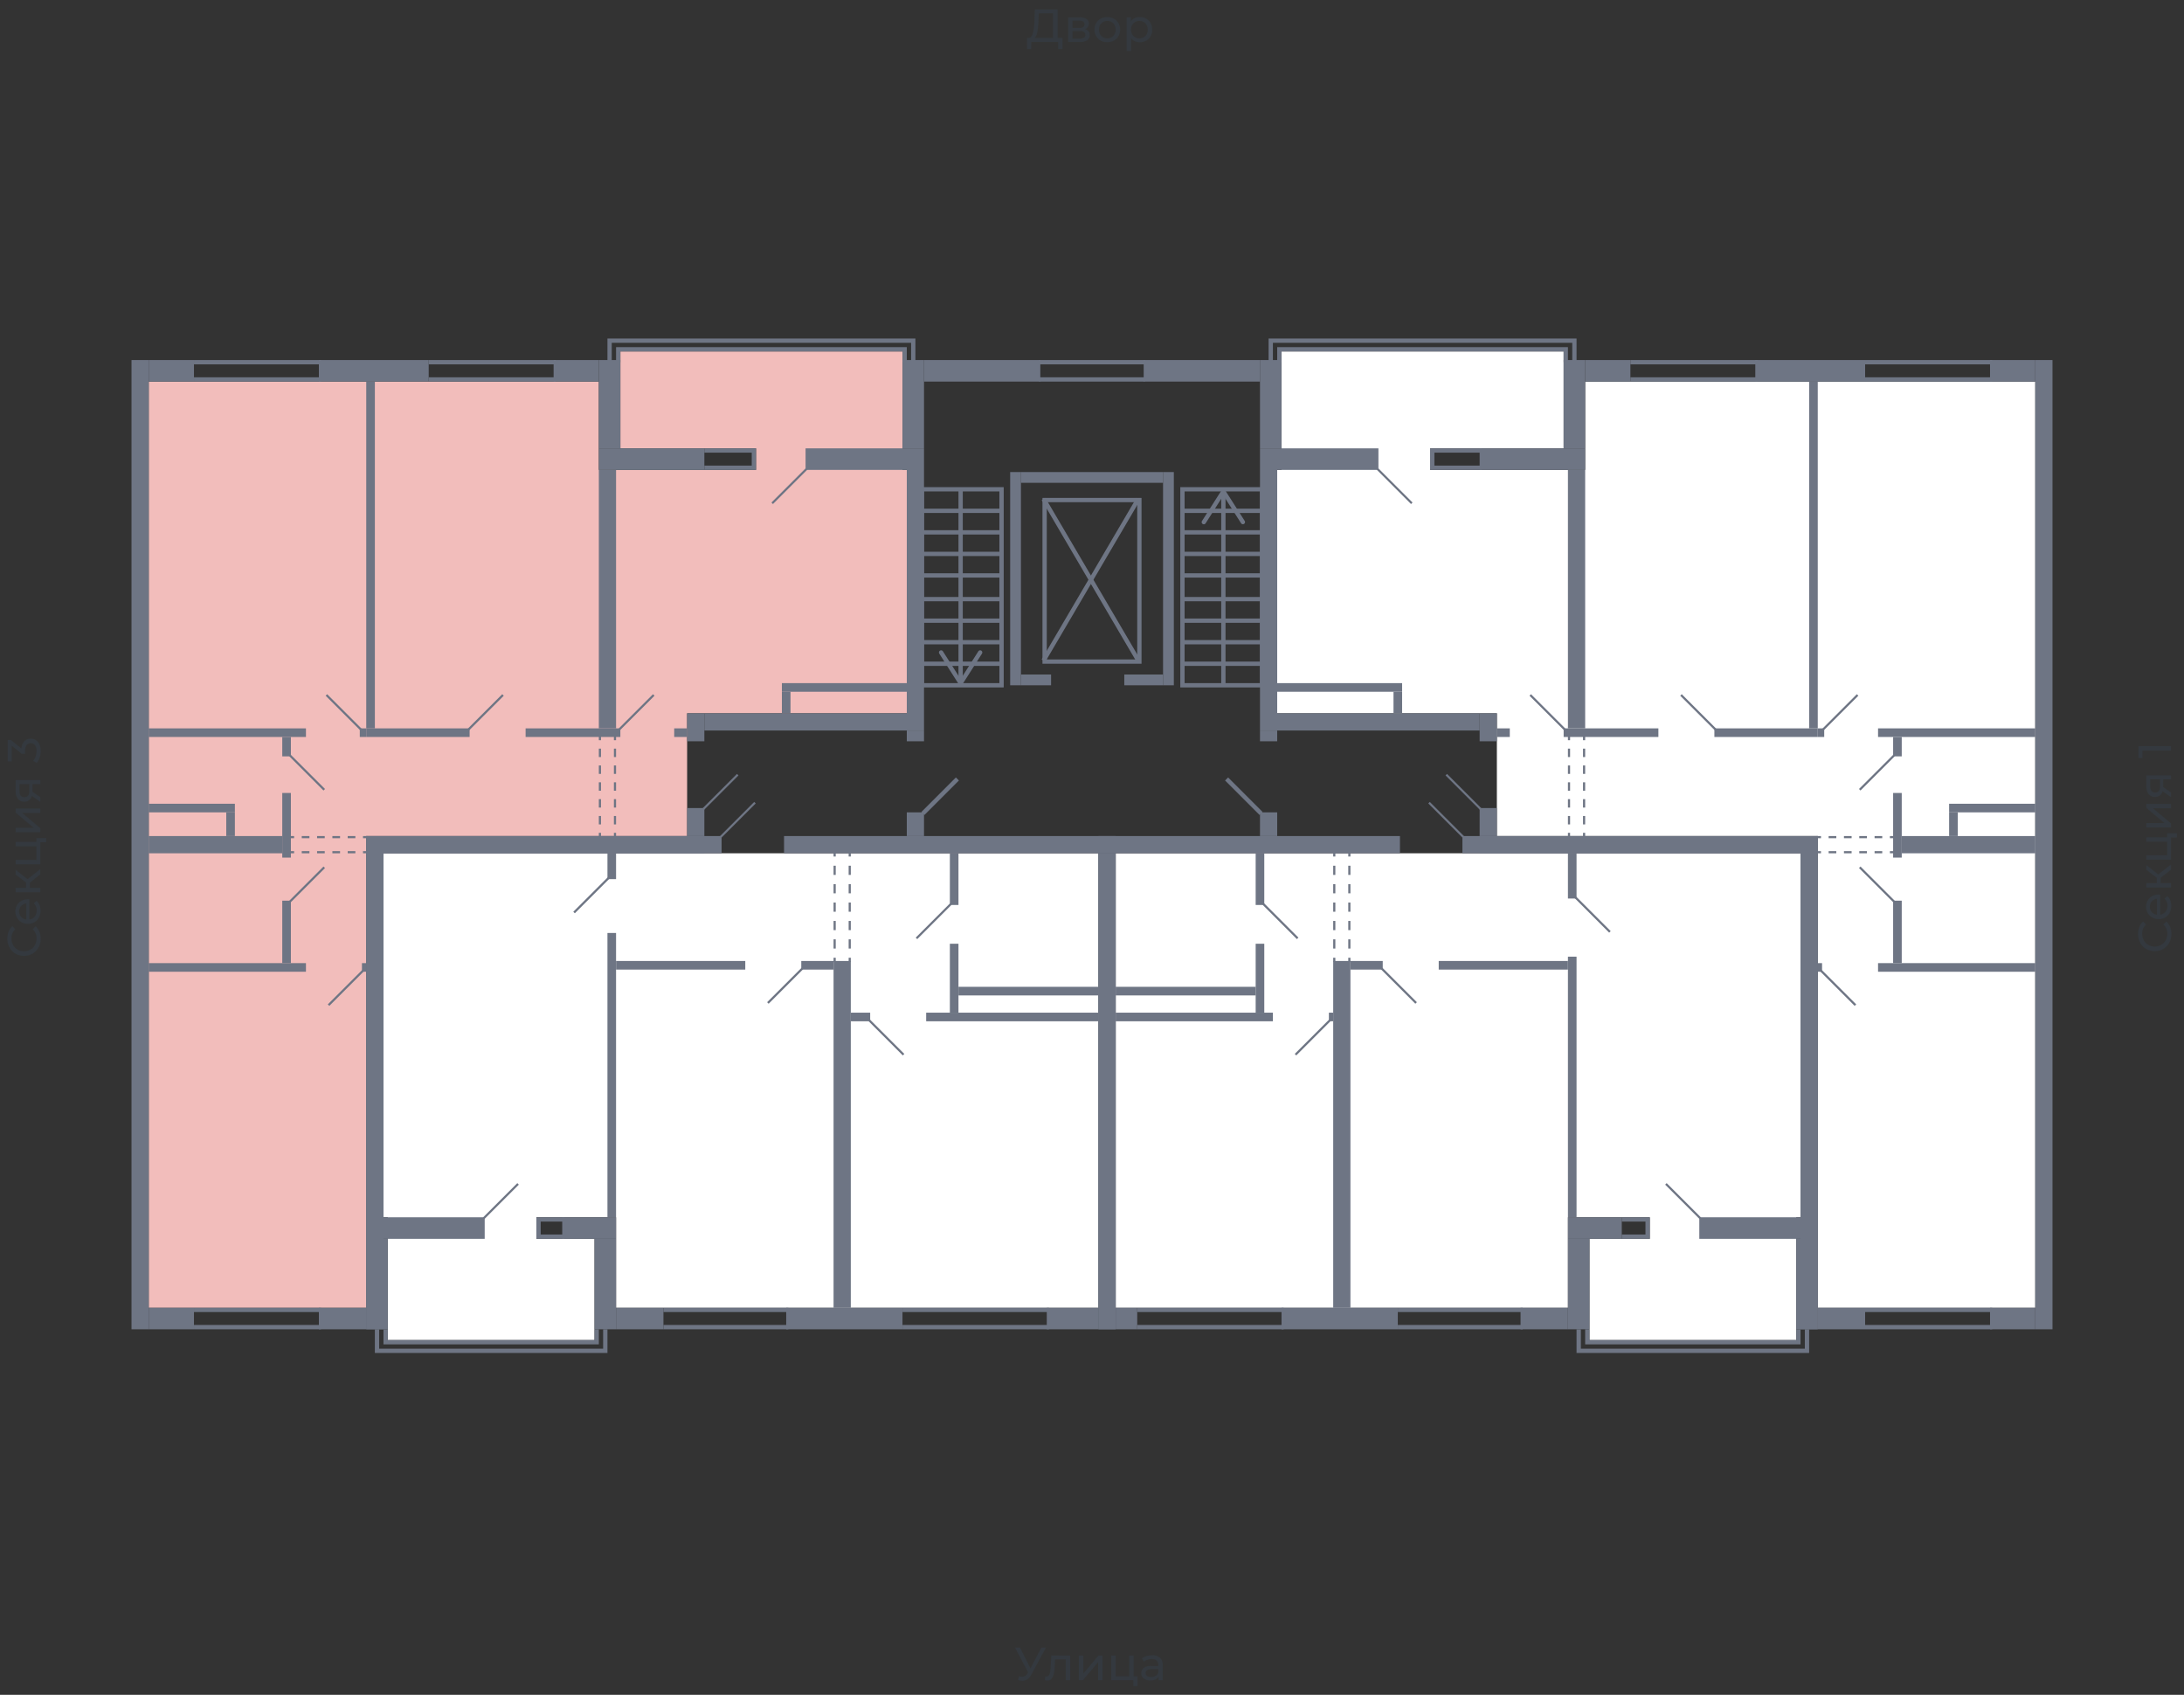<svg xmlns="http://www.w3.org/2000/svg" width="656" height="509" viewBox="0 0 656 509">
  <rect x="0" y="0" width="656" height="509" fill="#333333" stroke="none"/>
  <title>43-2_2s_tip</title>
  <g id="Слой_2" data-name="Слой 2">
    <g id="_43-2_2s_tip" data-name="43-2_2s_tip">
      <rect width="656" height="509" fill="none"/>
      <g id="hover">
        <polygon id="_43-2_2s_tip_1" data-name="43-2_2s_tip_1" points="545.992 392.752 611.325 392.752 611.325 114.601 476.131 114.601 476.131 141.123 429.557 141.123 429.557 134.654 469.663 134.654 469.663 105.545 384.924 105.545 384.924 141.123 383.63 141.123 383.63 214.218 449.61 214.218 449.61 251.089 545.992 251.089 545.992 392.752" fill="white"/>
        <polygon id="_43-2_2s_tip_2" data-name="43-2_2s_tip_2" points="335.115 256.264 335.115 392.752 470.956 392.752 470.956 365.584 495.537 365.584 495.537 372.052 477.425 372.052 477.425 402.455 539.524 402.455 539.524 365.584 540.817 365.584 540.817 256.264 335.115 256.264" fill="white"/>
        <polygon id="_43-2_2s_tip_3" data-name="43-2_2s_tip_3" points="329.941 256.264 329.941 392.752 185.044 392.752 185.044 365.584 161.11 365.584 161.11 372.052 178.575 372.052 178.575 402.455 116.476 402.455 116.476 365.584 115.183 365.584 115.183 256.264 329.941 256.264" fill="white"/>
        <polygon id="_43-2_2s_tip_4" data-name="43-2_2s_tip_4" points="110.008 392.752 44.675 392.752 44.675 114.601 179.869 114.601 179.869 141.123 227.09 141.123 227.09 134.654 186.337 134.654 186.337 105.545 271.076 105.545 271.076 141.123 272.37 141.123 272.37 214.218 206.39 214.218 206.39 251.089 110.008 251.089 110.008 392.752" fill="#F2BDBB"/>
      </g>
      <g id="o">
        <g>
          <polyline points="470.309 108.78 470.309 104.899 384.277 104.899 384.277 108.78" fill="none" stroke="#6e7584" stroke-miterlimit="10" stroke-width="1.294"/>
          <polyline points="472.897 108.78 472.897 102.311 381.689 102.311 381.689 108.78" fill="none" stroke="#6e7584" stroke-miterlimit="10" stroke-width="1.294"/>
          <polyline points="476.778 399.22 476.778 403.101 540.17 403.101 540.17 399.22" fill="none" stroke="#6e7584" stroke-miterlimit="10" stroke-width="1.294"/>
          <polyline points="474.191 399.22 474.191 405.689 542.758 405.689 542.758 399.22" fill="none" stroke="#6e7584" stroke-miterlimit="10" stroke-width="1.294"/>
          <polyline points="179.222 399.22 179.222 403.101 115.83 403.101 115.83 399.22" fill="none" stroke="#6e7584" stroke-miterlimit="10" stroke-width="1.294"/>
          <polyline points="181.809 399.22 181.809 405.689 113.242 405.689 113.242 399.22" fill="none" stroke="#6e7584" stroke-miterlimit="10" stroke-width="1.294"/>
          <polyline points="185.691 108.78 185.691 104.899 271.723 104.899 271.723 108.78" fill="none" stroke="#6e7584" stroke-miterlimit="10" stroke-width="1.294"/>
          <polyline points="183.103 108.78 183.103 102.311 274.311 102.311 274.311 108.78" fill="none" stroke="#6e7584" stroke-miterlimit="10" stroke-width="1.294"/>
          <line x1="598.388" y1="393.399" x2="560.223" y2="393.399" fill="none" stroke="#6e7584" stroke-miterlimit="10" stroke-width="1.294"/>
          <line x1="598.388" y1="398.573" x2="560.223" y2="398.573" fill="none" stroke="#6e7584" stroke-miterlimit="10" stroke-width="1.294"/>
          <polyline points="445.082 140.476 430.204 140.476 430.204 135.301 445.082 135.301" fill="none" stroke="#6e7584" stroke-miterlimit="10" stroke-width="1.294"/>
          <line x1="560.223" y1="113.955" x2="598.388" y2="113.955" fill="none" stroke="#6e7584" stroke-miterlimit="10" stroke-width="1.294"/>
          <line x1="560.223" y1="108.78" x2="598.388" y2="108.78" fill="none" stroke="#6e7584" stroke-miterlimit="10" stroke-width="1.294"/>
          <line x1="489.715" y1="113.955" x2="527.88" y2="113.955" fill="none" stroke="#6e7584" stroke-miterlimit="10" stroke-width="1.294"/>
          <line x1="489.715" y1="108.78" x2="527.88" y2="108.78" fill="none" stroke="#6e7584" stroke-miterlimit="10" stroke-width="1.294"/>
          <polyline points="487.128 366.23 494.89 366.23 494.89 371.405 487.128 371.405" fill="none" stroke="#6e7584" stroke-miterlimit="10" stroke-width="1.294"/>
          <line x1="385.571" y1="393.399" x2="341.584" y2="393.399" fill="none" stroke="#6e7584" stroke-miterlimit="10" stroke-width="1.294"/>
          <line x1="385.571" y1="398.573" x2="341.584" y2="398.573" fill="none" stroke="#6e7584" stroke-miterlimit="10" stroke-width="1.294"/>
          <line x1="457.372" y1="393.399" x2="419.854" y2="393.399" fill="none" stroke="#6e7584" stroke-miterlimit="10" stroke-width="1.294"/>
          <line x1="457.372" y1="398.573" x2="419.854" y2="398.573" fill="none" stroke="#6e7584" stroke-miterlimit="10" stroke-width="1.294"/>
          <polyline points="169.519 366.23 161.757 366.23 161.757 371.405 169.519 371.405" fill="none" stroke="#6e7584" stroke-miterlimit="10" stroke-width="1.294"/>
          <line x1="271.076" y1="393.399" x2="315.063" y2="393.399" fill="none" stroke="#6e7584" stroke-miterlimit="10" stroke-width="1.294"/>
          <line x1="271.076" y1="398.573" x2="315.063" y2="398.573" fill="none" stroke="#6e7584" stroke-miterlimit="10" stroke-width="1.294"/>
          <line x1="199.275" y1="393.399" x2="236.793" y2="393.399" fill="none" stroke="#6e7584" stroke-miterlimit="10" stroke-width="1.294"/>
          <line x1="199.275" y1="398.573" x2="236.793" y2="398.573" fill="none" stroke="#6e7584" stroke-miterlimit="10" stroke-width="1.294"/>
          <line x1="58.259" y1="393.399" x2="96.424" y2="393.399" fill="none" stroke="#6e7584" stroke-miterlimit="10" stroke-width="1.294"/>
          <line x1="58.259" y1="398.573" x2="96.424" y2="398.573" fill="none" stroke="#6e7584" stroke-miterlimit="10" stroke-width="1.294"/>
          <polyline points="211.565 140.476 226.443 140.476 226.443 135.301 211.565 135.301" fill="none" stroke="#6e7584" stroke-miterlimit="10" stroke-width="1.294"/>
          <line x1="96.424" y1="113.955" x2="58.259" y2="113.955" fill="none" stroke="#6e7584" stroke-miterlimit="10" stroke-width="1.294"/>
          <line x1="96.424" y1="108.78" x2="58.259" y2="108.78" fill="none" stroke="#6e7584" stroke-miterlimit="10" stroke-width="1.294"/>
          <line x1="166.932" y1="113.955" x2="128.767" y2="113.955" fill="none" stroke="#6e7584" stroke-miterlimit="10" stroke-width="1.294"/>
          <line x1="166.932" y1="108.78" x2="128.767" y2="108.78" fill="none" stroke="#6e7584" stroke-miterlimit="10" stroke-width="1.294"/>
        </g>
        <line x1="312.152" y1="108.78" x2="343.848" y2="108.78" fill="none" stroke="#6e7584" stroke-miterlimit="10" stroke-width="1.294"/>
        <line x1="312.152" y1="113.955" x2="343.848" y2="113.955" fill="none" stroke="#6e7584" stroke-miterlimit="10" stroke-width="1.294"/>
      </g>
      <g id="d">
        <g>
          <line x1="546.962" y1="291.518" x2="557.312" y2="301.868" fill="none" stroke="#6e7584" stroke-miterlimit="10" stroke-width="0.647"/>
          <line x1="568.956" y1="226.832" x2="558.606" y2="237.182" fill="none" stroke="#6e7584" stroke-miterlimit="10" stroke-width="0.647"/>
          <line x1="557.959" y1="208.72" x2="547.609" y2="219.07" fill="none" stroke="#6e7584" stroke-miterlimit="10" stroke-width="0.647"/>
          <line x1="568.956" y1="270.818" x2="558.606" y2="260.469" fill="none" stroke="#6e7584" stroke-miterlimit="10" stroke-width="0.647"/>
          <line x1="413.709" y1="140.799" x2="424.059" y2="151.149" fill="none" stroke="#6e7584" stroke-miterlimit="10" stroke-width="0.647"/>
          <line x1="444.758" y1="243.003" x2="434.409" y2="232.654" fill="none" stroke="#6e7584" stroke-miterlimit="10" stroke-width="0.647"/>
          <line x1="515.266" y1="219.07" x2="504.916" y2="208.72" fill="none" stroke="#6e7584" stroke-miterlimit="10" stroke-width="0.647"/>
          <line x1="469.986" y1="219.07" x2="459.636" y2="208.72" fill="none" stroke="#6e7584" stroke-miterlimit="10" stroke-width="0.647"/>
          <g>
            <line x1="471.28" y1="221.01" x2="471.28" y2="222.304" fill="none" stroke="#6e7584" stroke-miterlimit="10" stroke-width="0.647"/>
            <line x1="471.28" y1="224.832" x2="471.28" y2="248.854" fill="none" stroke="#6e7584" stroke-miterlimit="10" stroke-width="0.647" stroke-dasharray="2.529 2.529"/>
            <line x1="471.28" y1="250.119" x2="471.28" y2="251.413" fill="none" stroke="#6e7584" stroke-miterlimit="10" stroke-width="0.647"/>
          </g>
          <g>
            <line x1="475.808" y1="221.01" x2="475.808" y2="222.304" fill="none" stroke="#6e7584" stroke-miterlimit="10" stroke-width="0.647"/>
            <line x1="475.808" y1="224.832" x2="475.808" y2="248.854" fill="none" stroke="#6e7584" stroke-miterlimit="10" stroke-width="0.647" stroke-dasharray="2.529 2.529"/>
            <line x1="475.808" y1="250.119" x2="475.808" y2="251.413" fill="none" stroke="#6e7584" stroke-miterlimit="10" stroke-width="0.647"/>
          </g>
          <g>
            <line x1="545.669" y1="255.941" x2="546.962" y2="255.941" fill="none" stroke="#6e7584" stroke-miterlimit="10" stroke-width="0.647"/>
            <line x1="549.262" y1="255.941" x2="566.512" y2="255.941" fill="none" stroke="#6e7584" stroke-miterlimit="10" stroke-width="0.647" stroke-dasharray="2.3 2.3"/>
            <line x1="567.662" y1="255.941" x2="568.956" y2="255.941" fill="none" stroke="#6e7584" stroke-miterlimit="10" stroke-width="0.647"/>
          </g>
          <g>
            <line x1="545.669" y1="251.413" x2="546.962" y2="251.413" fill="none" stroke="#6e7584" stroke-miterlimit="10" stroke-width="0.647"/>
            <line x1="549.262" y1="251.413" x2="566.512" y2="251.413" fill="none" stroke="#6e7584" stroke-miterlimit="10" stroke-width="0.647" stroke-dasharray="2.3 2.3"/>
            <line x1="567.662" y1="251.413" x2="568.956" y2="251.413" fill="none" stroke="#6e7584" stroke-miterlimit="10" stroke-width="0.647"/>
          </g>
          <line x1="510.738" y1="365.907" x2="500.388" y2="355.557" fill="none" stroke="#6e7584" stroke-miterlimit="10" stroke-width="0.647"/>
          <line x1="439.584" y1="251.413" x2="429.234" y2="241.063" fill="none" stroke="#6e7584" stroke-miterlimit="10" stroke-width="0.647"/>
          <line x1="415.003" y1="290.871" x2="425.353" y2="301.221" fill="none" stroke="#6e7584" stroke-miterlimit="10" stroke-width="0.647"/>
          <line x1="399.478" y1="306.396" x2="389.128" y2="316.746" fill="none" stroke="#6e7584" stroke-miterlimit="10" stroke-width="0.647"/>
          <line x1="389.775" y1="281.815" x2="379.425" y2="271.465" fill="none" stroke="#6e7584" stroke-miterlimit="10" stroke-width="0.647"/>
          <line x1="473.22" y1="269.525" x2="483.57" y2="279.874" fill="none" stroke="#6e7584" stroke-miterlimit="10" stroke-width="0.647"/>
          <g>
            <line x1="400.772" y1="288.93" x2="400.772" y2="287.637" fill="none" stroke="#6e7584" stroke-miterlimit="10" stroke-width="0.647"/>
            <line x1="400.772" y1="284.873" x2="400.772" y2="258.616" fill="none" stroke="#6e7584" stroke-miterlimit="10" stroke-width="0.647" stroke-dasharray="2.764 2.764"/>
            <line x1="400.772" y1="257.234" x2="400.772" y2="255.941" fill="none" stroke="#6e7584" stroke-miterlimit="10" stroke-width="0.647"/>
          </g>
          <g>
            <line x1="405.3" y1="288.93" x2="405.3" y2="287.637" fill="none" stroke="#6e7584" stroke-miterlimit="10" stroke-width="0.647"/>
            <line x1="405.3" y1="284.873" x2="405.3" y2="258.616" fill="none" stroke="#6e7584" stroke-miterlimit="10" stroke-width="0.647" stroke-dasharray="2.764 2.764"/>
            <line x1="405.3" y1="257.234" x2="405.3" y2="255.941" fill="none" stroke="#6e7584" stroke-miterlimit="10" stroke-width="0.647"/>
          </g>
          <line x1="145.262" y1="365.907" x2="155.612" y2="355.557" fill="none" stroke="#6e7584" stroke-miterlimit="10" stroke-width="0.647"/>
          <line x1="216.416" y1="251.413" x2="226.766" y2="241.063" fill="none" stroke="#6e7584" stroke-miterlimit="10" stroke-width="0.647"/>
          <line x1="240.997" y1="290.871" x2="230.647" y2="301.221" fill="none" stroke="#6e7584" stroke-miterlimit="10" stroke-width="0.647"/>
          <line x1="261.05" y1="306.396" x2="271.4" y2="316.746" fill="none" stroke="#6e7584" stroke-miterlimit="10" stroke-width="0.647"/>
          <line x1="275.281" y1="281.815" x2="285.631" y2="271.465" fill="none" stroke="#6e7584" stroke-miterlimit="10" stroke-width="0.647"/>
          <line x1="182.78" y1="263.703" x2="172.43" y2="274.053" fill="none" stroke="#6e7584" stroke-miterlimit="10" stroke-width="0.647"/>
          <g>
            <line x1="255.228" y1="288.93" x2="255.228" y2="287.637" fill="none" stroke="#6e7584" stroke-miterlimit="10" stroke-width="0.647"/>
            <line x1="255.228" y1="284.873" x2="255.228" y2="258.616" fill="none" stroke="#6e7584" stroke-miterlimit="10" stroke-width="0.647" stroke-dasharray="2.764 2.764"/>
            <line x1="255.228" y1="257.234" x2="255.228" y2="255.941" fill="none" stroke="#6e7584" stroke-miterlimit="10" stroke-width="0.647"/>
          </g>
          <g>
            <line x1="250.7" y1="288.93" x2="250.7" y2="287.637" fill="none" stroke="#6e7584" stroke-miterlimit="10" stroke-width="0.647"/>
            <line x1="250.7" y1="284.873" x2="250.7" y2="258.616" fill="none" stroke="#6e7584" stroke-miterlimit="10" stroke-width="0.647" stroke-dasharray="2.764 2.764"/>
            <line x1="250.7" y1="257.234" x2="250.7" y2="255.941" fill="none" stroke="#6e7584" stroke-miterlimit="10" stroke-width="0.647"/>
          </g>
          <line x1="109.038" y1="291.518" x2="98.688" y2="301.868" fill="none" stroke="#6e7584" stroke-miterlimit="10" stroke-width="0.647"/>
          <line x1="87.044" y1="226.832" x2="97.394" y2="237.182" fill="none" stroke="#6e7584" stroke-miterlimit="10" stroke-width="0.647"/>
          <line x1="98.041" y1="208.72" x2="108.391" y2="219.07" fill="none" stroke="#6e7584" stroke-miterlimit="10" stroke-width="0.647"/>
          <line x1="87.044" y1="270.818" x2="97.394" y2="260.469" fill="none" stroke="#6e7584" stroke-miterlimit="10" stroke-width="0.647"/>
          <line x1="242.291" y1="140.799" x2="231.941" y2="151.149" fill="none" stroke="#6e7584" stroke-miterlimit="10" stroke-width="0.647"/>
          <line x1="211.242" y1="243.003" x2="221.591" y2="232.654" fill="none" stroke="#6e7584" stroke-miterlimit="10" stroke-width="0.647"/>
          <line x1="140.734" y1="219.07" x2="151.084" y2="208.72" fill="none" stroke="#6e7584" stroke-miterlimit="10" stroke-width="0.647"/>
          <line x1="186.014" y1="219.07" x2="196.364" y2="208.72" fill="none" stroke="#6e7584" stroke-miterlimit="10" stroke-width="0.647"/>
          <g>
            <line x1="184.72" y1="221.01" x2="184.72" y2="222.304" fill="none" stroke="#6e7584" stroke-miterlimit="10" stroke-width="0.647"/>
            <line x1="184.72" y1="224.832" x2="184.72" y2="248.854" fill="none" stroke="#6e7584" stroke-miterlimit="10" stroke-width="0.647" stroke-dasharray="2.529 2.529"/>
            <line x1="184.72" y1="250.119" x2="184.72" y2="251.413" fill="none" stroke="#6e7584" stroke-miterlimit="10" stroke-width="0.647"/>
          </g>
          <g>
            <line x1="180.192" y1="221.01" x2="180.192" y2="222.304" fill="none" stroke="#6e7584" stroke-miterlimit="10" stroke-width="0.647"/>
            <line x1="180.192" y1="224.832" x2="180.192" y2="248.854" fill="none" stroke="#6e7584" stroke-miterlimit="10" stroke-width="0.647" stroke-dasharray="2.529 2.529"/>
            <line x1="180.192" y1="250.119" x2="180.192" y2="251.413" fill="none" stroke="#6e7584" stroke-miterlimit="10" stroke-width="0.647"/>
          </g>
          <g>
            <line x1="110.331" y1="255.941" x2="109.038" y2="255.941" fill="none" stroke="#6e7584" stroke-miterlimit="10" stroke-width="0.647"/>
            <line x1="106.738" y1="255.941" x2="89.488" y2="255.941" fill="none" stroke="#6e7584" stroke-miterlimit="10" stroke-width="0.647" stroke-dasharray="2.3 2.3"/>
            <line x1="88.338" y1="255.941" x2="87.044" y2="255.941" fill="none" stroke="#6e7584" stroke-miterlimit="10" stroke-width="0.647"/>
          </g>
          <g>
            <line x1="110.331" y1="251.413" x2="109.038" y2="251.413" fill="none" stroke="#6e7584" stroke-miterlimit="10" stroke-width="0.647"/>
            <line x1="106.738" y1="251.413" x2="89.488" y2="251.413" fill="none" stroke="#6e7584" stroke-miterlimit="10" stroke-width="0.647" stroke-dasharray="2.3 2.3"/>
            <line x1="88.338" y1="251.413" x2="87.044" y2="251.413" fill="none" stroke="#6e7584" stroke-miterlimit="10" stroke-width="0.647"/>
          </g>
        </g>
        <g>
          <line x1="277.221" y1="244.297" x2="287.571" y2="233.947" fill="none" stroke="#6e7584" stroke-miterlimit="10" stroke-width="1.294"/>
          <line x1="378.779" y1="244.297" x2="368.429" y2="233.947" fill="none" stroke="#6e7584" stroke-miterlimit="10" stroke-width="1.294"/>
          <rect x="313.769" y="150.179" width="28.462" height="48.515" fill="none" stroke="#6e7584" stroke-miterlimit="10" stroke-width="1.294"/>
          <line x1="313.446" y1="149.855" x2="341.908" y2="198.37" fill="none" stroke="#6e7584" stroke-miterlimit="10" stroke-width="1.294"/>
          <line x1="313.446" y1="198.37" x2="341.908" y2="149.855" fill="none" stroke="#6e7584" stroke-miterlimit="10" stroke-width="1.294"/>
          <g>
            <rect x="276.898" y="146.945" width="23.934" height="58.864" fill="none" stroke="#6e7584" stroke-miterlimit="10" stroke-width="1.294"/>
            <line x1="300.832" y1="153.413" x2="276.898" y2="153.413" fill="none" stroke="#6e7584" stroke-miterlimit="10" stroke-width="1.294"/>
            <line x1="300.832" y1="159.882" x2="276.898" y2="159.882" fill="none" stroke="#6e7584" stroke-miterlimit="10" stroke-width="1.294"/>
            <line x1="300.832" y1="166.35" x2="276.898" y2="166.35" fill="none" stroke="#6e7584" stroke-miterlimit="10" stroke-width="1.294"/>
            <line x1="300.832" y1="172.819" x2="276.898" y2="172.819" fill="none" stroke="#6e7584" stroke-miterlimit="10" stroke-width="1.294"/>
            <line x1="300.832" y1="179.934" x2="276.898" y2="179.934" fill="none" stroke="#6e7584" stroke-miterlimit="10" stroke-width="1.294"/>
            <line x1="300.832" y1="186.403" x2="276.898" y2="186.403" fill="none" stroke="#6e7584" stroke-miterlimit="10" stroke-width="1.294"/>
            <line x1="300.832" y1="192.872" x2="276.898" y2="192.872" fill="none" stroke="#6e7584" stroke-miterlimit="10" stroke-width="1.294"/>
            <line x1="300.832" y1="199.34" x2="276.898" y2="199.34" fill="none" stroke="#6e7584" stroke-miterlimit="10" stroke-width="1.294"/>
            <g>
              <line x1="288.542" y1="204.253" x2="288.542" y2="146.945" fill="none" stroke="#6e7584" stroke-miterlimit="10" stroke-width="1.294"/>
              <path d="M294.751,195.411a.647.647,0,0,0-.893.2l-5.316,8.347-5.317-8.347a.647.647,0,1,0-1.092.7l5.863,9.2a.646.646,0,0,0,1.091,0l5.862-9.2a.647.647,0,0,0-.2-.9Z" fill="#6e7584"/>
            </g>
          </g>
          <g>
            <rect x="355.168" y="146.945" width="23.934" height="58.864" fill="none" stroke="#6e7584" stroke-miterlimit="10" stroke-width="1.294"/>
            <line x1="355.168" y1="153.413" x2="379.102" y2="153.413" fill="none" stroke="#6e7584" stroke-miterlimit="10" stroke-width="1.294"/>
            <line x1="355.168" y1="159.882" x2="379.102" y2="159.882" fill="none" stroke="#6e7584" stroke-miterlimit="10" stroke-width="1.294"/>
            <line x1="355.168" y1="166.35" x2="379.102" y2="166.35" fill="none" stroke="#6e7584" stroke-miterlimit="10" stroke-width="1.294"/>
            <line x1="355.168" y1="172.819" x2="379.102" y2="172.819" fill="none" stroke="#6e7584" stroke-miterlimit="10" stroke-width="1.294"/>
            <line x1="355.168" y1="179.934" x2="379.102" y2="179.934" fill="none" stroke="#6e7584" stroke-miterlimit="10" stroke-width="1.294"/>
            <line x1="355.168" y1="186.403" x2="379.102" y2="186.403" fill="none" stroke="#6e7584" stroke-miterlimit="10" stroke-width="1.294"/>
            <line x1="355.168" y1="192.872" x2="379.102" y2="192.872" fill="none" stroke="#6e7584" stroke-miterlimit="10" stroke-width="1.294"/>
            <line x1="355.168" y1="199.34" x2="379.102" y2="199.34" fill="none" stroke="#6e7584" stroke-miterlimit="10" stroke-width="1.294"/>
            <g>
              <line x1="367.458" y1="205.809" x2="367.458" y2="148.5" fill="none" stroke="#6e7584" stroke-miterlimit="10" stroke-width="1.294"/>
              <path d="M373.668,157.342a.646.646,0,0,1-.893-.2l-5.317-8.348-5.316,8.348a.647.647,0,1,1-1.091-.695l5.862-9.2a.647.647,0,0,1,1.091,0l5.862,9.2a.642.642,0,0,1,.1.347A.649.649,0,0,1,373.668,157.342Z" fill="#6e7584"/>
            </g>
          </g>
        </g>
      </g>
      <g id="s">
        <g>
          <rect x="545.992" y="392.752" width="14.231" height="6.469" fill="#6e7584"/>
          <rect x="597.741" y="392.752" width="13.584" height="6.469" transform="translate(1209.066 791.972) rotate(180)" fill="#6e7584"/>
          <rect x="611.325" y="108.133" width="5.175" height="291.087" fill="#6e7584"/>
          <rect x="571.22" y="251.089" width="40.105" height="5.175" fill="#6e7584"/>
          <rect x="383.63" y="214.218" width="60.805" height="5.175" fill="#6e7584"/>
          <rect x="568.632" y="238.152" width="2.587" height="19.406" fill="#6e7584"/>
          <rect x="568.632" y="270.495" width="2.587" height="18.759" fill="#6e7584"/>
          <rect x="564.104" y="289.254" width="47.221" height="2.587" fill="#6e7584"/>
          <rect x="444.435" y="251.089" width="96.382" height="5.175" fill="#6e7584"/>
          <rect x="597.741" y="108.133" width="13.584" height="6.469" transform="translate(1209.066 222.734) rotate(180)" fill="#6e7584"/>
          <rect x="378.455" y="134.654" width="5.175" height="84.739" fill="#6e7584"/>
          <rect x="383.63" y="134.654" width="30.402" height="6.469" fill="#6e7584"/>
          <rect x="444.435" y="134.654" width="31.696" height="6.469" fill="#6e7584"/>
          <rect x="527.233" y="108.133" width="32.99" height="6.469" fill="#6e7584"/>
          <rect x="476.131" y="108.133" width="13.584" height="6.469" fill="#6e7584"/>
          <rect x="444.435" y="242.68" width="5.175" height="8.409" fill="#6e7584"/>
          <rect x="449.61" y="218.746" width="3.881" height="2.587" transform="translate(903.101 440.08) rotate(180)" fill="#6e7584"/>
          <rect x="444.435" y="214.218" width="5.175" height="8.409" transform="translate(894.045 436.845) rotate(180)" fill="#6e7584"/>
          <rect x="514.943" y="218.746" width="31.049" height="2.587" transform="translate(1060.935 440.08) rotate(180)" fill="#6e7584"/>
          <rect x="378.455" y="108.133" width="6.469" height="26.521" fill="#6e7584"/>
          <rect x="469.663" y="108.133" width="6.469" height="26.521" fill="#6e7584"/>
          <rect x="470.956" y="141.123" width="5.175" height="77.623" fill="#6e7584"/>
          <rect x="564.104" y="218.746" width="47.221" height="2.587" fill="#6e7584"/>
          <rect x="568.632" y="221.334" width="2.587" height="5.822" fill="#6e7584"/>
          <rect x="469.663" y="218.746" width="28.462" height="2.587" fill="#6e7584"/>
          <rect x="585.451" y="241.386" width="25.874" height="2.587" fill="#6e7584"/>
          <rect x="585.451" y="243.974" width="2.587" height="7.115" fill="#6e7584"/>
          <rect x="543.405" y="114.601" width="2.587" height="104.145" fill="#6e7584"/>
          <rect x="383.63" y="205.162" width="37.518" height="2.587" fill="#6e7584"/>
          <rect x="418.561" y="207.749" width="2.587" height="6.469" fill="#6e7584"/>
          <rect x="540.817" y="251.089" width="5.175" height="148.131" fill="#6e7584"/>
          <rect x="545.992" y="289.254" width="1.294" height="2.587" fill="#6e7584"/>
          <rect x="545.992" y="218.746" width="1.941" height="2.587" fill="#6e7584"/>
          <rect x="384.924" y="392.752" width="34.93" height="6.469" fill="#6e7584"/>
          <rect x="456.725" y="392.752" width="14.231" height="6.469" fill="#6e7584"/>
          <rect x="335.115" y="392.752" width="6.469" height="6.469" fill="#6e7584"/>
          <rect x="329.941" y="256.264" width="5.175" height="142.956" fill="#6e7584"/>
          <rect x="470.956" y="287.313" width="2.587" height="78.27" fill="#6e7584"/>
          <rect x="510.415" y="365.584" width="30.402" height="6.469" transform="translate(1051.232 737.636) rotate(180)" fill="#6e7584"/>
          <rect x="540.817" y="251.089" width="5.175" height="120.963" fill="#6e7584"/>
          <rect x="470.956" y="365.584" width="16.172" height="6.469" transform="translate(958.084 737.636) rotate(180)" fill="#6e7584"/>
          <rect x="439.26" y="251.089" width="101.557" height="5.175" fill="#6e7584"/>
          <rect x="329.941" y="251.089" width="90.56" height="5.175" fill="#6e7584"/>
          <rect x="470.956" y="372.052" width="6.469" height="27.168" fill="#6e7584"/>
          <rect x="539.524" y="372.052" width="6.469" height="27.168" fill="#6e7584"/>
          <rect x="470.956" y="256.264" width="2.587" height="13.584" fill="#6e7584"/>
          <rect x="399.155" y="304.132" width="1.294" height="2.587" fill="#6e7584"/>
          <rect x="335.115" y="304.132" width="47.221" height="2.587" transform="translate(717.452 610.851) rotate(180)" fill="#6e7584"/>
          <rect x="377.161" y="283.432" width="2.587" height="20.7" transform="translate(756.91 587.564) rotate(180)" fill="#6e7584"/>
          <rect x="400.448" y="288.607" width="5.175" height="104.145" fill="#6e7584"/>
          <rect x="377.161" y="256.264" width="2.587" height="15.525" fill="#6e7584"/>
          <rect x="335.115" y="296.369" width="42.046" height="2.587" fill="#6e7584"/>
          <rect x="432.145" y="288.607" width="38.812" height="2.587" transform="translate(903.101 579.802) rotate(180)" fill="#6e7584"/>
          <rect x="405.623" y="288.607" width="9.703" height="2.587" transform="translate(820.95 579.802) rotate(180)" fill="#6e7584"/>
          <rect x="236.146" y="392.752" width="34.93" height="6.469" transform="translate(507.222 791.972) rotate(180)" fill="#6e7584"/>
          <rect x="185.044" y="392.752" width="14.231" height="6.469" transform="translate(384.318 791.972) rotate(180)" fill="#6e7584"/>
          <rect x="314.416" y="392.752" width="15.525" height="6.469" transform="translate(644.357 791.972) rotate(180)" fill="#6e7584"/>
          <rect x="329.941" y="256.264" width="5.175" height="142.956" transform="translate(665.056 655.484) rotate(180)" fill="#6e7584"/>
          <rect x="182.456" y="280.198" width="2.587" height="85.386" fill="#6e7584"/>
          <rect x="115.183" y="365.584" width="30.402" height="6.469" fill="#6e7584"/>
          <rect x="110.008" y="251.089" width="5.175" height="120.963" fill="#6e7584"/>
          <rect x="168.872" y="365.584" width="16.172" height="6.469" fill="#6e7584"/>
          <rect x="115.183" y="251.089" width="101.557" height="5.175" fill="#6e7584"/>
          <rect x="235.499" y="251.089" width="99.617" height="5.175" fill="#6e7584"/>
          <rect x="178.575" y="372.052" width="6.469" height="27.168" fill="#6e7584"/>
          <rect x="110.008" y="372.052" width="6.469" height="27.168" fill="#6e7584"/>
          <rect x="182.456" y="256.264" width="2.587" height="7.762" transform="translate(367.5 520.29) rotate(180)" fill="#6e7584"/>
          <rect x="255.552" y="304.132" width="5.822" height="2.587" transform="translate(516.925 610.851) rotate(180)" fill="#6e7584"/>
          <rect x="278.192" y="304.132" width="51.749" height="2.587" fill="#6e7584"/>
          <rect x="285.307" y="283.432" width="2.587" height="20.7" fill="#6e7584"/>
          <rect x="250.377" y="288.607" width="5.175" height="104.145" transform="translate(505.928 681.359) rotate(180)" fill="#6e7584"/>
          <rect x="285.307" y="256.264" width="2.587" height="15.525" transform="translate(573.202 528.053) rotate(180)" fill="#6e7584"/>
          <rect x="287.895" y="296.369" width="42.046" height="2.587" transform="translate(617.835 595.326) rotate(180)" fill="#6e7584"/>
          <rect x="185.044" y="288.607" width="38.812" height="2.587" fill="#6e7584"/>
          <rect x="240.674" y="288.607" width="9.703" height="2.587" fill="#6e7584"/>
          <rect x="95.777" y="392.752" width="14.231" height="6.469" transform="translate(205.785 791.972) rotate(180)" fill="#6e7584"/>
          <rect x="44.675" y="392.752" width="13.584" height="6.469" fill="#6e7584"/>
          <rect x="39.5" y="108.133" width="5.175" height="291.087" transform="translate(84.175 507.353) rotate(180)" fill="#6e7584"/>
          <rect x="44.675" y="251.089" width="40.105" height="5.175" fill="#6e7584"/>
          <rect x="211.565" y="214.218" width="60.805" height="5.175" fill="#6e7584"/>
          <rect x="84.78" y="238.152" width="2.587" height="19.406" transform="translate(172.148 495.71) rotate(180)" fill="#6e7584"/>
          <rect x="84.78" y="270.495" width="2.587" height="18.759" transform="translate(172.148 559.749) rotate(180)" fill="#6e7584"/>
          <rect x="44.675" y="289.254" width="47.221" height="2.587" transform="translate(136.571 581.095) rotate(180)" fill="#6e7584"/>
          <rect x="115.183" y="251.089" width="96.382" height="5.175" transform="translate(326.748 507.353) rotate(180)" fill="#6e7584"/>
          <rect x="44.675" y="108.133" width="13.584" height="6.469" fill="#6e7584"/>
          <rect x="272.37" y="134.654" width="5.175" height="84.739" transform="translate(549.915 354.047) rotate(180)" fill="#6e7584"/>
          <rect x="241.967" y="134.654" width="30.402" height="6.469" transform="translate(514.337 275.777) rotate(180)" fill="#6e7584"/>
          <rect x="179.869" y="134.654" width="31.696" height="6.469" transform="translate(391.434 275.777) rotate(180)" fill="#6e7584"/>
          <rect x="95.777" y="108.133" width="32.99" height="6.469" transform="translate(224.544 222.734) rotate(180)" fill="#6e7584"/>
          <rect x="166.285" y="108.133" width="13.584" height="6.469" transform="translate(346.154 222.734) rotate(180)" fill="#6e7584"/>
          <rect x="206.39" y="242.68" width="5.175" height="8.409" transform="translate(417.955 493.769) rotate(180)" fill="#6e7584"/>
          <rect x="202.509" y="218.746" width="3.881" height="2.587" fill="#6e7584"/>
          <rect x="206.39" y="214.218" width="5.175" height="8.409" fill="#6e7584"/>
          <rect x="110.008" y="218.746" width="31.049" height="2.587" fill="#6e7584"/>
          <rect x="271.076" y="108.133" width="6.469" height="26.521" transform="translate(548.621 242.787) rotate(180)" fill="#6e7584"/>
          <rect x="179.869" y="108.133" width="6.469" height="26.521" transform="translate(366.206 242.787) rotate(180)" fill="#6e7584"/>
          <rect x="179.869" y="141.123" width="5.175" height="77.623" transform="translate(364.913 359.869) rotate(180)" fill="#6e7584"/>
          <rect x="44.675" y="218.746" width="47.221" height="2.587" transform="translate(136.571 440.08) rotate(180)" fill="#6e7584"/>
          <rect x="84.78" y="221.334" width="2.587" height="5.822" transform="translate(172.148 448.489) rotate(180)" fill="#6e7584"/>
          <rect x="157.876" y="218.746" width="28.462" height="2.587" transform="translate(344.213 440.08) rotate(180)" fill="#6e7584"/>
          <rect x="44.675" y="241.386" width="25.874" height="2.587" transform="translate(115.224 485.36) rotate(180)" fill="#6e7584"/>
          <rect x="67.962" y="243.974" width="2.587" height="7.115" transform="translate(138.511 495.063) rotate(180)" fill="#6e7584"/>
          <rect x="110.008" y="114.601" width="2.587" height="104.145" transform="translate(222.603 333.348) rotate(180)" fill="#6e7584"/>
          <rect x="234.852" y="205.162" width="37.518" height="2.587" transform="translate(507.222 412.911) rotate(180)" fill="#6e7584"/>
          <rect x="234.852" y="207.749" width="2.587" height="6.469" transform="translate(472.291 421.967) rotate(180)" fill="#6e7584"/>
          <rect x="110.008" y="251.089" width="5.175" height="148.131" transform="translate(225.191 650.309) rotate(180)" fill="#6e7584"/>
          <rect x="108.714" y="289.254" width="1.294" height="2.587" transform="translate(218.722 581.095) rotate(180)" fill="#6e7584"/>
          <rect x="108.067" y="218.746" width="1.941" height="2.587" transform="translate(218.075 440.08) rotate(180)" fill="#6e7584"/>
        </g>
        <g>
          <rect x="272.37" y="243.974" width="5.175" height="7.115" transform="translate(549.915 495.063) rotate(180)" fill="#6e7584"/>
          <rect x="378.455" y="243.974" width="5.175" height="7.115" fill="#6e7584"/>
          <rect x="272.37" y="219.393" width="5.175" height="3.234" transform="translate(549.915 442.02) rotate(180)" fill="#6e7584"/>
          <rect x="378.455" y="219.393" width="5.175" height="3.234" fill="#6e7584"/>
          <rect x="303.419" y="141.77" width="3.234" height="64.039" fill="#6e7584"/>
          <rect x="349.346" y="141.77" width="3.234" height="64.039" fill="#6e7584"/>
          <rect x="306.654" y="202.575" width="9.056" height="3.234" fill="#6e7584"/>
          <rect x="337.703" y="202.575" width="11.643" height="3.234" fill="#6e7584"/>
          <rect x="306.654" y="141.77" width="42.693" height="3.234" fill="#6e7584"/>
          <rect x="277.545" y="108.133" width="34.93" height="6.469" transform="translate(590.02 222.734) rotate(180)" fill="#6e7584"/>
          <rect x="343.525" y="108.133" width="34.93" height="6.469" transform="translate(721.98 222.734) rotate(180)" fill="#6e7584"/>
        </g>
      </g>
      <g id="t" opacity="0.4">
        <g>
          <path d="M314.179,494.809l-4.354,8.078a3.952,3.952,0,0,1-1.218,1.442,2.658,2.658,0,0,1-1.525.476,3.271,3.271,0,0,1-1.317-.294l.364-1.12a2.844,2.844,0,0,0,.924.182,1.765,1.765,0,0,0,1.527-.98l.223-.35-3.948-7.434h1.5l3.177,6.216,3.262-6.216Z" fill="#34424f"/>
          <path d="M321.445,497.189v7.42H320.1v-6.244H316.91l-.085,1.652a17.617,17.617,0,0,1-.265,2.5,3.944,3.944,0,0,1-.644,1.6,1.467,1.467,0,0,1-1.247.6,3.182,3.182,0,0,1-.826-.126l.084-1.135a1.456,1.456,0,0,0,.337.042.909.909,0,0,0,.84-.489,3.09,3.09,0,0,0,.363-1.162q.084-.672.155-1.918l.126-2.744Z" fill="#34424f"/>
          <path d="M324.049,497.189h1.344v5.4l4.55-5.4h1.218v7.42h-1.344v-5.4l-4.536,5.4h-1.232Z" fill="#34424f"/>
          <path d="M341.689,503.433v2.954h-1.274v-1.778h-6.65v-7.42h1.344v6.244h4.06v-6.244h1.344v6.244Z" fill="#34424f"/>
          <path d="M348.43,497.875a2.916,2.916,0,0,1,.819,2.253v4.481h-1.274v-.981a2.116,2.116,0,0,1-.959.791,3.643,3.643,0,0,1-1.477.274,3.086,3.086,0,0,1-2-.6,1.928,1.928,0,0,1-.749-1.582,1.949,1.949,0,0,1,.714-1.575,3.523,3.523,0,0,1,2.268-.6h2.128v-.266a1.715,1.715,0,0,0-.5-1.33,2.126,2.126,0,0,0-1.484-.462,3.919,3.919,0,0,0-1.288.217,3.315,3.315,0,0,0-1.064.581l-.56-1.008a4.061,4.061,0,0,1,1.372-.707,5.754,5.754,0,0,1,1.694-.245A3.355,3.355,0,0,1,348.43,497.875Zm-1.337,5.439a1.966,1.966,0,0,0,.812-.973v-1.036h-2.072q-1.709,0-1.708,1.148a1.035,1.035,0,0,0,.434.881,1.982,1.982,0,0,0,1.2.323A2.5,2.5,0,0,0,347.093,503.314Z" fill="#34424f"/>
        </g>
        <g>
          <path d="M319.135,11.391V14.75h-1.3V12.609H309.77l-.015,2.141h-1.3l.013-3.359h.476q.926-.056,1.3-1.463a18.517,18.517,0,0,0,.462-3.97l.1-3.149h6.887v8.582ZM311.61,9.515a3.348,3.348,0,0,1-.833,1.876h5.531V4.027h-4.3l-.07,2.057A22.829,22.829,0,0,1,311.61,9.515Z" fill="#34424f"/>
          <path d="M327.325,10.565a1.754,1.754,0,0,1-.735,1.512,3.722,3.722,0,0,1-2.191.532h-3.57V5.189h3.444a3.677,3.677,0,0,1,2.059.5,1.6,1.6,0,0,1,.741,1.407,1.661,1.661,0,0,1-.315,1.015,1.957,1.957,0,0,1-.875.651A1.708,1.708,0,0,1,327.325,10.565Zm-5.179-2.184h2.015a2.034,2.034,0,0,0,1.17-.28.931.931,0,0,0,.4-.812q0-1.063-1.568-1.064h-2.015Zm3.416,2.926a.911.911,0,0,0,.419-.826.988.988,0,0,0-.385-.855,2.085,2.085,0,0,0-1.211-.279h-2.239v2.226H324.3A2.4,2.4,0,0,0,325.562,11.307Z" fill="#34424f"/>
          <path d="M330.615,12.2a3.553,3.553,0,0,1-1.379-1.351,3.841,3.841,0,0,1-.5-1.953,3.836,3.836,0,0,1,.5-1.953A3.5,3.5,0,0,1,330.615,5.6a4.318,4.318,0,0,1,3.969,0,3.517,3.517,0,0,1,1.372,1.344,3.836,3.836,0,0,1,.5,1.953,3.841,3.841,0,0,1-.5,1.953,3.569,3.569,0,0,1-1.372,1.351,4.264,4.264,0,0,1-3.969,0Zm3.269-1.015a2.327,2.327,0,0,0,.889-.924A2.815,2.815,0,0,0,335.1,8.9a2.818,2.818,0,0,0-.322-1.365,2.277,2.277,0,0,0-.889-.917,2.7,2.7,0,0,0-2.562,0,2.319,2.319,0,0,0-.9.917A2.777,2.777,0,0,0,330.1,8.9a2.774,2.774,0,0,0,.329,1.365,2.371,2.371,0,0,0,.9.924,2.658,2.658,0,0,0,2.562,0Z" fill="#34424f"/>
          <path d="M344.265,5.6a3.433,3.433,0,0,1,1.337,1.33,3.942,3.942,0,0,1,.483,1.974,3.979,3.979,0,0,1-.483,1.981,3.411,3.411,0,0,1-1.337,1.337,3.891,3.891,0,0,1-1.932.476,3.443,3.443,0,0,1-1.463-.308,3.042,3.042,0,0,1-1.127-.9v3.836H338.4V5.189h1.288V6.365a2.864,2.864,0,0,1,1.134-.931,3.578,3.578,0,0,1,1.512-.315A3.9,3.9,0,0,1,344.265,5.6Zm-.763,5.593a2.371,2.371,0,0,0,.9-.924,2.774,2.774,0,0,0,.329-1.365,2.777,2.777,0,0,0-.329-1.365,2.319,2.319,0,0,0-.9-.917,2.545,2.545,0,0,0-1.281-.323,2.481,2.481,0,0,0-1.267.33,2.379,2.379,0,0,0-.9.917,2.736,2.736,0,0,0-.329,1.358,2.815,2.815,0,0,0,.322,1.365,2.31,2.31,0,0,0,.9.924,2.645,2.645,0,0,0,2.555,0Z" fill="#34424f"/>
        </g>
        <g>
          <path d="M11.57,284.558a4.785,4.785,0,0,1-1.792,1.855,4.968,4.968,0,0,1-2.57.672,4.966,4.966,0,0,1-2.568-.672,4.777,4.777,0,0,1-1.792-1.862,5.449,5.449,0,0,1-.651-2.66,5.567,5.567,0,0,1,.385-2.1,4.288,4.288,0,0,1,1.141-1.624l.882.91a3.654,3.654,0,0,0-1.162,2.758,3.992,3.992,0,0,0,.49,1.974,3.54,3.54,0,0,0,1.351,1.379,3.774,3.774,0,0,0,1.924.5,3.776,3.776,0,0,0,1.926-.5,3.547,3.547,0,0,0,1.351-1.379,3.992,3.992,0,0,0,.49-1.974A3.659,3.659,0,0,0,9.8,279.077l.882-.91a4.354,4.354,0,0,1,1.148,1.631,5.527,5.527,0,0,1,.392,2.107A5.419,5.419,0,0,1,11.57,284.558Z" fill="#34424f"/>
          <path d="M8.847,270.089v6.02a2.331,2.331,0,0,0,1.575-.861,2.808,2.808,0,0,0,.595-1.827,2.752,2.752,0,0,0-.9-2.142l.868-.742a3.249,3.249,0,0,1,.9,1.253,4.72,4.72,0,0,1-.176,3.759,3.43,3.43,0,0,1-1.35,1.407,3.878,3.878,0,0,1-1.96.5,3.933,3.933,0,0,1-1.946-.483A3.462,3.462,0,0,1,5.1,275.64a3.79,3.79,0,0,1-.483-1.911,3.712,3.712,0,0,1,.483-1.9,3.4,3.4,0,0,1,1.351-1.3,4.112,4.112,0,0,1,1.988-.469A3.774,3.774,0,0,1,8.847,270.089Zm-2.506,5.257a2.374,2.374,0,0,0,1.54.763v-4.76a2.387,2.387,0,0,0-1.533.763,2.5,2.5,0,0,0-.007,3.234Z" fill="#34424f"/>
          <path d="M8.973,265.091v1.54h3.136v1.345H4.689v-1.345H7.825v-1.568l-3.136-2.408v-1.442l3.57,2.814,3.85-3.009V262.6Z" fill="#34424f"/>
          <path d="M10.933,251.679h2.954v1.274H12.109V259.6H4.689v-1.345h6.244V254.2H4.689v-1.344h6.244Z" fill="#34424f"/>
          <path d="M4.689,249.944V248.6h5.4l-5.4-4.55v-1.218h7.42v1.344h-5.4l5.4,4.535v1.233Z" fill="#34424f"/>
          <path d="M4.689,234.278h7.42v1.2H9.757v2.31l2.352,1.624v1.442l-2.534-1.806a2.464,2.464,0,0,1-.833,1.288,2.3,2.3,0,0,1-1.45.448,2.292,2.292,0,0,1-1.938-.868,3.854,3.854,0,0,1-.665-2.394Zm3.745,4.669a2.308,2.308,0,0,0,.357-1.407v-2.058H5.865v2q0,1.932,1.469,1.932A1.292,1.292,0,0,0,8.434,238.947Z" fill="#34424f"/>
          <path d="M7.314,222.574a2.576,2.576,0,0,1,1.911-.756,2.828,2.828,0,0,1,1.519.42,2.892,2.892,0,0,1,1.078,1.253,4.7,4.7,0,0,1,.4,2.037,6.461,6.461,0,0,1-.315,2.016,4.3,4.3,0,0,1-.875,1.582l-1.106-.644a3.682,3.682,0,0,0,.763-1.288,4.817,4.817,0,0,0,.287-1.666,2.761,2.761,0,0,0-.462-1.7,1.51,1.51,0,0,0-1.274-.609,1.479,1.479,0,0,0-1.26.6,3.037,3.037,0,0,0-.448,1.82v.784h-.98L3.527,223.96v4.718H2.309V222.21h.952l3.164,2.562A3.5,3.5,0,0,1,7.314,222.574Z" fill="#34424f"/>
        </g>
        <g>
          <path d="M651.569,283.143A4.778,4.778,0,0,1,649.777,285a5.245,5.245,0,0,1-5.137,0,4.77,4.77,0,0,1-1.792-1.862,5.439,5.439,0,0,1-.652-2.66,5.567,5.567,0,0,1,.385-2.1,4.3,4.3,0,0,1,1.142-1.624l.881.91a3.654,3.654,0,0,0-1.162,2.758,3.982,3.982,0,0,0,.491,1.974,3.544,3.544,0,0,0,1.35,1.379,3.978,3.978,0,0,0,3.851,0,3.551,3.551,0,0,0,1.35-1.379,3.982,3.982,0,0,0,.491-1.974,3.663,3.663,0,0,0-1.176-2.758l.882-.91a4.352,4.352,0,0,1,1.147,1.631,5.5,5.5,0,0,1,.393,2.107A5.412,5.412,0,0,1,651.569,283.143Z" fill="#34424f"/>
          <path d="M648.847,268.674v6.02a2.334,2.334,0,0,0,1.575-.861,2.814,2.814,0,0,0,.6-1.827,2.75,2.75,0,0,0-.9-2.142l.868-.742a3.234,3.234,0,0,1,.9,1.253,4.731,4.731,0,0,1-.176,3.759,3.432,3.432,0,0,1-1.351,1.407,3.875,3.875,0,0,1-1.96.5,3.936,3.936,0,0,1-1.946-.483,3.46,3.46,0,0,1-1.35-1.33,3.781,3.781,0,0,1-.484-1.911,3.7,3.7,0,0,1,.484-1.9,3.4,3.4,0,0,1,1.35-1.3,4.112,4.112,0,0,1,1.988-.469A3.774,3.774,0,0,1,648.847,268.674Zm-2.506,5.257a2.369,2.369,0,0,0,1.54.763v-4.76a2.385,2.385,0,0,0-1.533.763,2.5,2.5,0,0,0-.007,3.234Z" fill="#34424f"/>
          <path d="M648.973,263.676v1.54h3.135v1.345h-7.42v-1.345h3.136v-1.568l-3.136-2.408V259.8l3.571,2.814,3.849-3.009v1.581Z" fill="#34424f"/>
          <path d="M650.933,250.264h2.954v1.274h-1.779v6.65h-7.42v-1.344h6.245v-4.06h-6.245V251.44h6.245Z" fill="#34424f"/>
          <path d="M644.688,248.529v-1.344h5.4l-5.4-4.55v-1.218h7.42v1.344h-5.4l5.4,4.535v1.233Z" fill="#34424f"/>
          <path d="M644.688,232.863h7.42v1.2h-2.351v2.31L652.108,238v1.442l-2.534-1.806a2.458,2.458,0,0,1-.833,1.288,2.585,2.585,0,0,1-3.387-.42,3.848,3.848,0,0,1-.666-2.394Zm3.746,4.669a2.308,2.308,0,0,0,.356-1.407v-2.058h-2.926v2q0,1.932,1.47,1.932A1.3,1.3,0,0,0,648.434,237.532Z" fill="#34424f"/>
          <path d="M642.309,224.071h9.8v1.386h-8.582v2.212h-1.217Z" fill="#34424f"/>
        </g>
      </g>
    </g>
  </g>
</svg>
